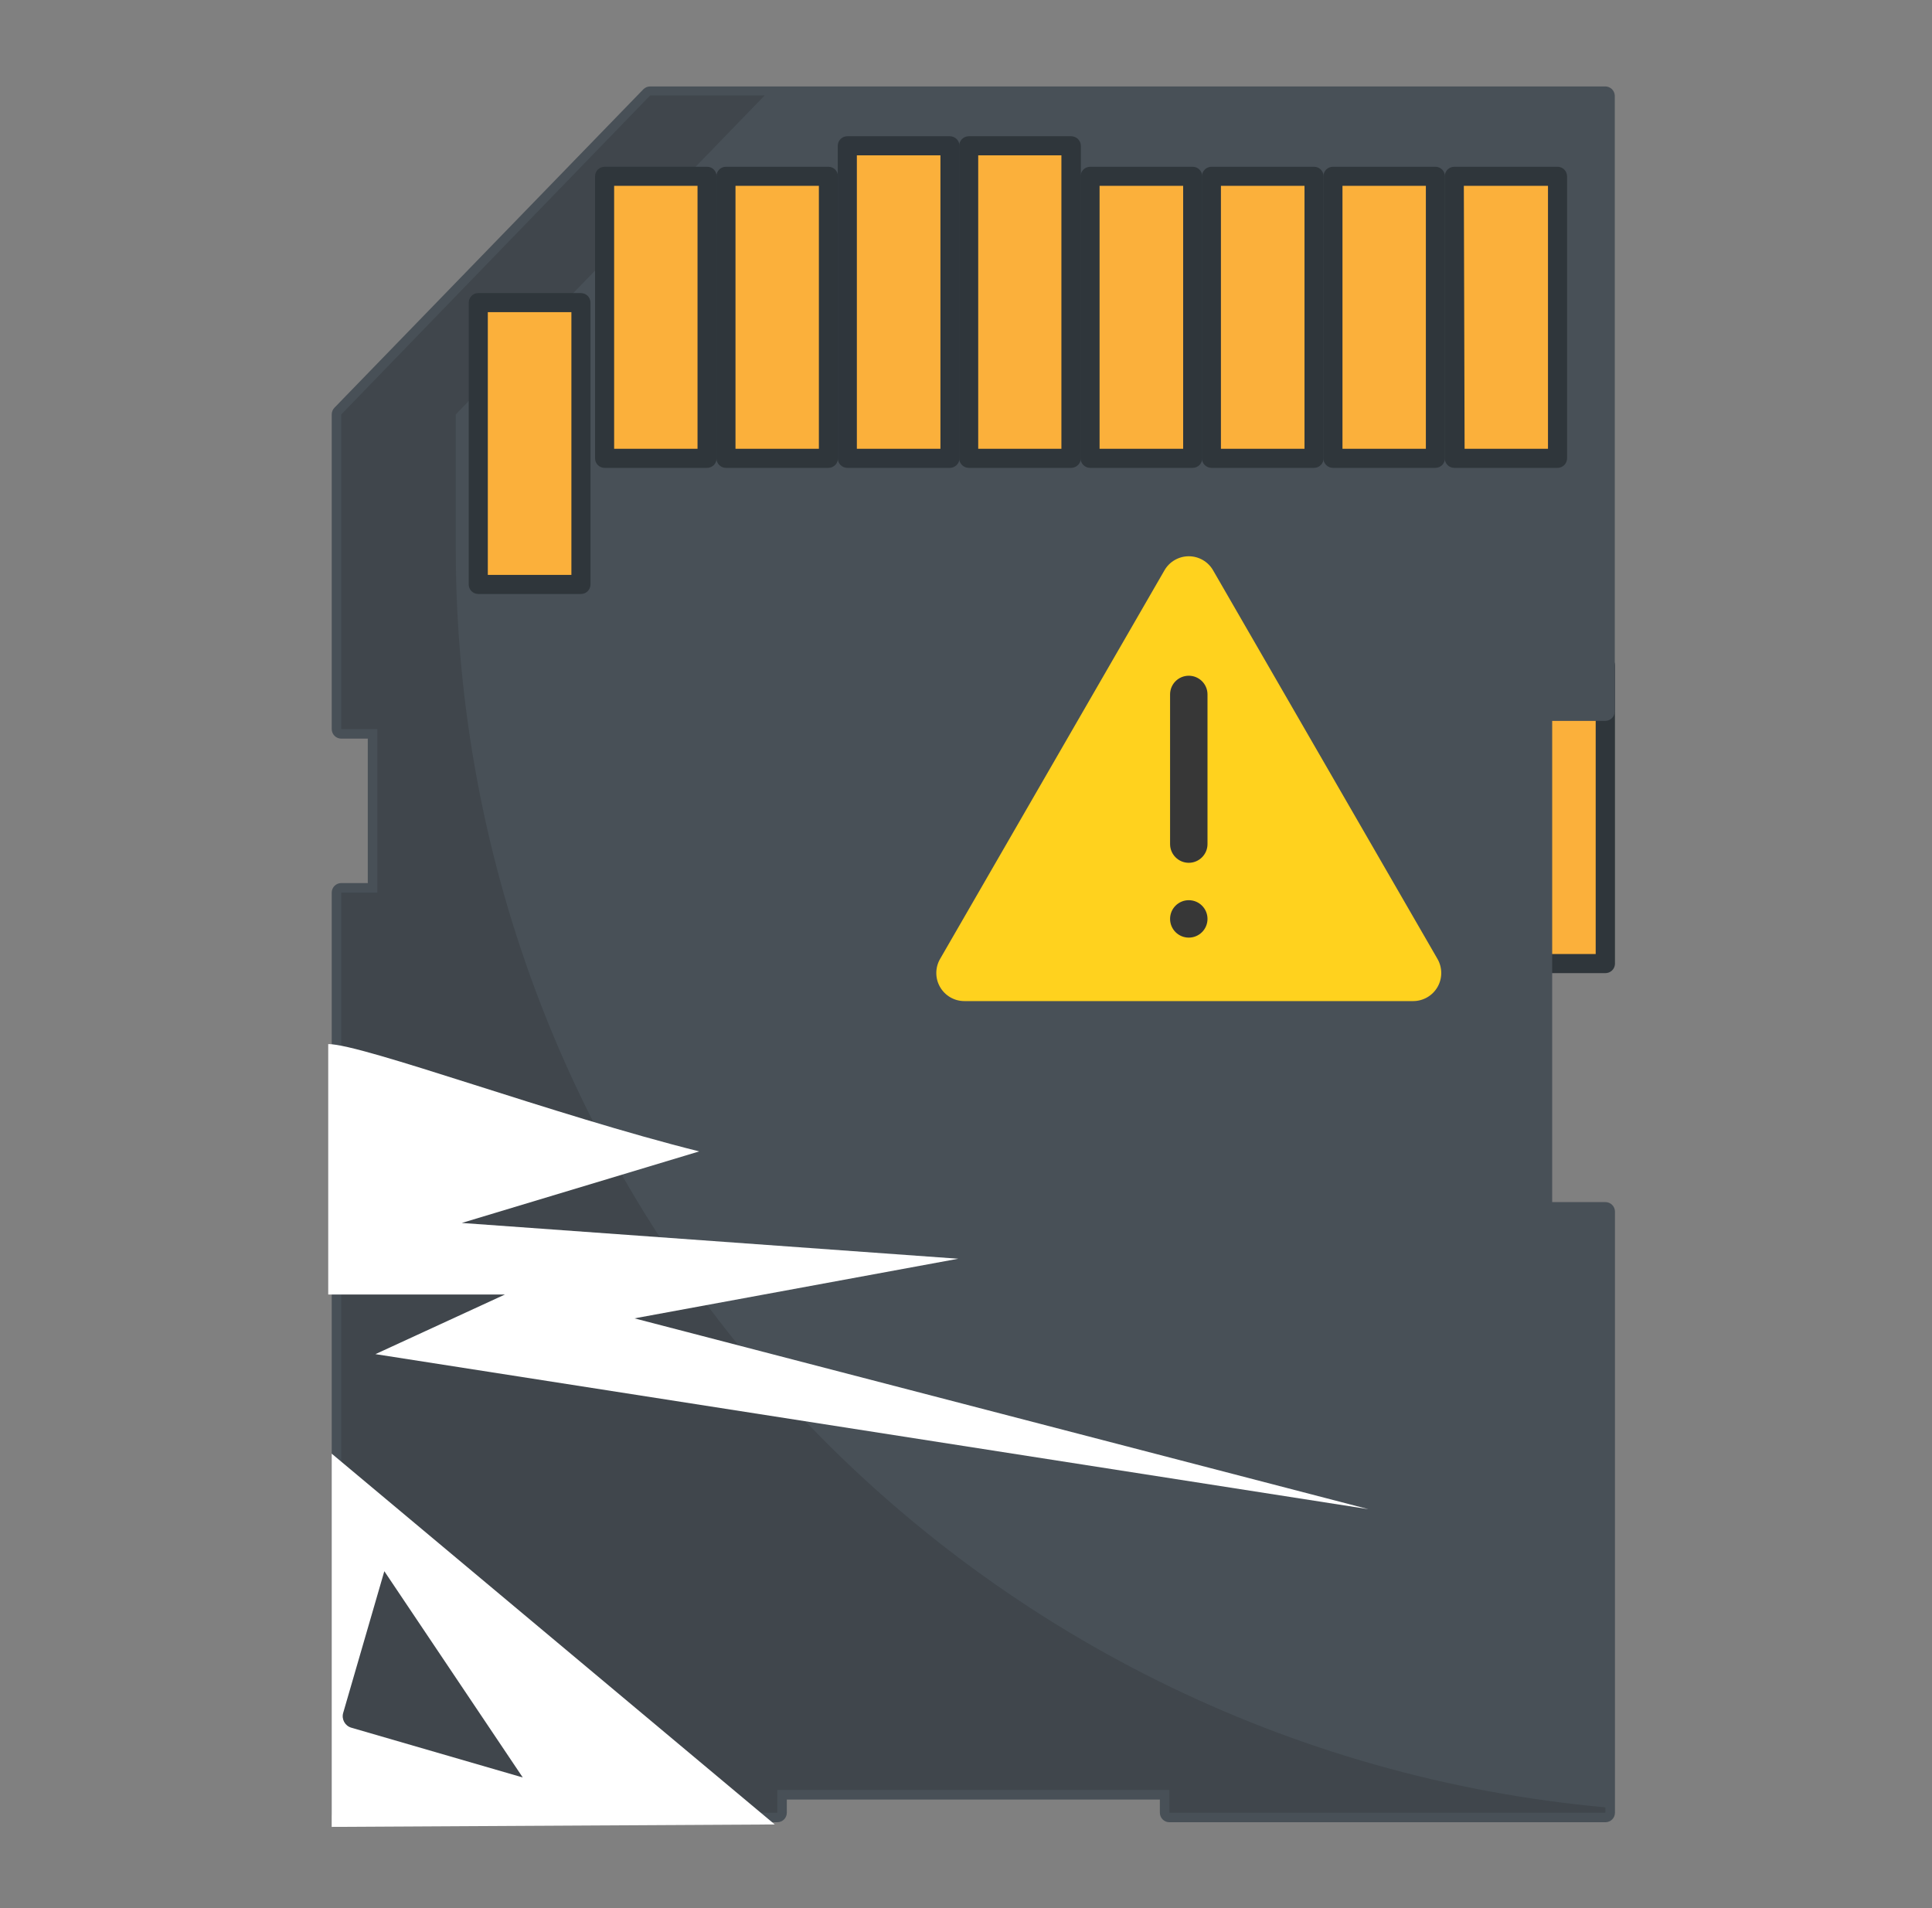 <?xml version="1.0" encoding="UTF-8"?> <svg xmlns="http://www.w3.org/2000/svg" width="81" height="80" viewBox="0 0 81 80" fill="none"><rect x="0" y="0" width="81" height="80" fill="#808080" stroke="none"/><g clip-path="url(#clip0_6934_133)"><mask id="mask0_6934_133" style="mask-type:luminance" maskUnits="userSpaceOnUse" x="0" y="0" width="81" height="80"><path d="M80.5 0H0.5V80H80.5V0Z" fill="white"></path></mask><g mask="url(#mask0_6934_133)"><path d="M60.972 27.896H67.308V40.425H60.972V27.896Z" fill="#FBB03B"></path><path d="M67.308 40.8H60.972C60.866 40.8 60.764 40.758 60.689 40.683C60.614 40.608 60.572 40.506 60.572 40.4V27.896C60.572 27.79 60.614 27.688 60.689 27.613C60.764 27.538 60.866 27.496 60.972 27.496H67.308C67.414 27.496 67.516 27.538 67.591 27.613C67.666 27.688 67.708 27.79 67.708 27.896V40.424C67.702 40.526 67.657 40.622 67.583 40.691C67.508 40.761 67.41 40.8 67.308 40.8ZM61.372 40H66.9V28.296H61.372V40Z" fill="#2F363B"></path><path d="M64.676 29.824V50.76H67.308V76H49.028V75.048H32.588V76H14.308V37.424H15.82V30.576H14.308V17.376L27.26 4.024H67.308V29.824H64.676Z" fill="#485057"></path><path d="M67.308 76.4H49.028C48.922 76.4 48.82 76.358 48.745 76.283C48.67 76.208 48.628 76.106 48.628 76V75.448H32.988V76C32.988 76.106 32.946 76.208 32.871 76.283C32.796 76.358 32.694 76.4 32.588 76.4H14.308C14.202 76.4 14.1 76.358 14.025 76.283C13.95 76.208 13.908 76.106 13.908 76V37.424C13.908 37.318 13.95 37.216 14.025 37.141C14.1 37.066 14.202 37.024 14.308 37.024H15.42V30.968H14.308C14.202 30.968 14.1 30.926 14.025 30.851C13.95 30.776 13.908 30.674 13.908 30.568V17.376C13.907 17.272 13.948 17.171 14.02 17.096L26.972 3.744C27.048 3.667 27.152 3.624 27.26 3.624H67.308C67.409 3.626 67.505 3.666 67.578 3.735C67.65 3.805 67.694 3.9 67.7 4V29.824C67.7 29.93 67.658 30.032 67.583 30.107C67.508 30.182 67.406 30.224 67.3 30.224H65.076V50.4H67.308C67.414 50.4 67.516 50.442 67.591 50.517C67.666 50.592 67.708 50.694 67.708 50.8V76C67.708 76.106 67.666 76.208 67.591 76.283C67.516 76.358 67.414 76.4 67.308 76.4ZM49.428 75.6H66.9V51.2H64.676C64.571 51.198 64.47 51.155 64.395 51.081C64.321 51.006 64.278 50.906 64.276 50.8V29.824C64.276 29.718 64.318 29.616 64.393 29.541C64.468 29.466 64.57 29.424 64.676 29.424H66.9V4.424H27.428L14.708 17.536V30.168H15.82C15.925 30.17 16.026 30.213 16.101 30.287C16.175 30.362 16.218 30.463 16.22 30.568V37.424C16.22 37.53 16.178 37.632 16.103 37.707C16.028 37.782 15.926 37.824 15.82 37.824H14.708V75.6H32.188V75.048C32.188 74.942 32.23 74.84 32.305 74.765C32.38 74.69 32.482 74.648 32.588 74.648H49.028C49.134 74.648 49.236 74.69 49.311 74.765C49.386 74.84 49.428 74.942 49.428 75.048V75.6Z" fill="#485057"></path><g opacity="0.2"><path d="M67.308 75.784V76H49.028V75.048H32.588V76H14.308V37.424H15.82V30.568H14.308V17.376L27.26 4H32.06L19.108 17.376V22.976C19.102 36.205 24.044 48.958 32.963 58.728C41.882 68.499 54.133 74.58 67.308 75.776V75.784Z" fill="#1D1F20"></path></g><path d="M20.052 12.688H24.356V24.505H20.052V12.688Z" fill="#FBB03B"></path><path d="M24.356 24.904H20.052C19.946 24.904 19.844 24.862 19.769 24.787C19.694 24.712 19.652 24.61 19.652 24.504V12.688C19.652 12.582 19.694 12.48 19.769 12.405C19.844 12.33 19.946 12.288 20.052 12.288H24.356C24.462 12.288 24.564 12.33 24.639 12.405C24.714 12.48 24.756 12.582 24.756 12.688V24.504C24.756 24.61 24.714 24.712 24.639 24.787C24.564 24.862 24.462 24.904 24.356 24.904ZM20.452 24.104H23.956V13.088H20.452V24.104Z" fill="#2F363B"></path><path d="M25.348 7.392H29.652V19.208H25.348V7.392Z" fill="#FBB03B"></path><path d="M29.644 19.616H25.348C25.242 19.616 25.14 19.574 25.065 19.499C24.99 19.424 24.948 19.322 24.948 19.216V7.392C24.948 7.286 24.99 7.184 25.065 7.109C25.14 7.034 25.242 6.992 25.348 6.992H29.644C29.75 6.992 29.852 7.034 29.927 7.109C30.002 7.184 30.044 7.286 30.044 7.392V19.2C30.046 19.254 30.037 19.308 30.018 19.358C29.999 19.409 29.97 19.454 29.933 19.493C29.895 19.532 29.851 19.563 29.801 19.584C29.751 19.605 29.698 19.616 29.644 19.616ZM25.748 18.816H29.244V7.792H25.748V18.816Z" fill="#2F363B"></path><path d="M30.436 7.392H34.74V19.208H30.436V7.392Z" fill="#FBB03B"></path><path d="M34.732 19.616H30.436C30.33 19.616 30.228 19.574 30.153 19.499C30.078 19.424 30.036 19.322 30.036 19.216V7.392C30.036 7.286 30.078 7.184 30.153 7.109C30.228 7.034 30.33 6.992 30.436 6.992H34.732C34.838 6.992 34.94 7.034 35.015 7.109C35.09 7.184 35.132 7.286 35.132 7.392V19.2C35.134 19.254 35.125 19.308 35.106 19.358C35.087 19.409 35.058 19.454 35.021 19.493C34.983 19.532 34.938 19.563 34.889 19.584C34.839 19.605 34.786 19.616 34.732 19.616ZM30.836 18.816H34.332V7.792H30.836V18.816Z" fill="#2F363B"></path><path d="M35.524 6.112H39.828V19.208H35.524V6.112Z" fill="#FBB03B"></path><path d="M39.828 19.616H35.524C35.418 19.616 35.316 19.574 35.241 19.499C35.166 19.424 35.124 19.322 35.124 19.216V6.112C35.124 6.006 35.166 5.904 35.241 5.829C35.316 5.754 35.418 5.712 35.524 5.712H39.828C39.934 5.714 40.034 5.757 40.109 5.831C40.183 5.906 40.226 6.006 40.228 6.112V19.2C40.229 19.253 40.22 19.307 40.2 19.357C40.181 19.407 40.151 19.452 40.114 19.491C40.077 19.529 40.033 19.56 39.984 19.582C39.934 19.603 39.882 19.615 39.828 19.616ZM35.924 18.816H39.428V6.512H35.924V18.816Z" fill="#2F363C"></path><path d="M40.612 6.112H44.916V19.208H40.612V6.112Z" fill="#FBB03B"></path><path d="M44.916 19.616H40.612C40.506 19.614 40.406 19.571 40.331 19.497C40.257 19.422 40.214 19.321 40.212 19.216V6.112C40.214 6.006 40.257 5.906 40.331 5.831C40.406 5.757 40.506 5.714 40.612 5.712H44.916C45.021 5.714 45.122 5.757 45.197 5.831C45.271 5.906 45.314 6.006 45.316 6.112V19.2C45.317 19.253 45.307 19.307 45.288 19.357C45.268 19.407 45.239 19.452 45.202 19.491C45.165 19.529 45.12 19.56 45.071 19.582C45.022 19.603 44.969 19.615 44.916 19.616ZM41.012 18.816H44.5V6.512H41.012V18.816Z" fill="#2F363B"></path><path d="M45.7 7.392H50.004V19.208H45.7V7.392Z" fill="#FBB03B"></path><path d="M50.004 19.616H45.7C45.646 19.615 45.593 19.604 45.544 19.582C45.495 19.561 45.451 19.53 45.414 19.491C45.377 19.452 45.347 19.407 45.328 19.357C45.308 19.307 45.299 19.254 45.3 19.2V7.392C45.302 7.287 45.345 7.186 45.419 7.112C45.494 7.037 45.594 6.994 45.7 6.992H50.004C50.11 6.992 50.212 7.034 50.287 7.109C50.362 7.184 50.404 7.286 50.404 7.392V19.2C50.406 19.254 50.397 19.308 50.378 19.358C50.359 19.409 50.33 19.454 50.293 19.493C50.255 19.532 50.21 19.563 50.161 19.584C50.111 19.605 50.058 19.616 50.004 19.616ZM46.1 18.816H49.604V7.792H46.1V18.816Z" fill="#2F363B"></path><path d="M50.788 7.392H55.092V19.208H50.788V7.392Z" fill="#FBB03B"></path><path d="M55.092 19.616H50.788C50.682 19.614 50.582 19.571 50.507 19.497C50.433 19.422 50.39 19.322 50.388 19.216V7.392C50.39 7.287 50.433 7.186 50.507 7.112C50.582 7.037 50.682 6.994 50.788 6.992H55.092C55.198 6.992 55.3 7.034 55.375 7.109C55.45 7.184 55.492 7.286 55.492 7.392V19.2C55.494 19.254 55.485 19.308 55.466 19.358C55.447 19.409 55.418 19.454 55.381 19.493C55.343 19.532 55.298 19.563 55.249 19.584C55.199 19.605 55.146 19.616 55.092 19.616ZM51.188 18.816H54.692V7.792H51.188V18.816Z" fill="#2F363B"></path><path d="M55.884 7.392H60.188V19.208H55.884V7.392Z" fill="#FBB03B"></path><path d="M60.18 19.616H55.884C55.778 19.616 55.676 19.574 55.601 19.499C55.526 19.424 55.484 19.322 55.484 19.216V7.392C55.484 7.286 55.526 7.184 55.601 7.109C55.676 7.034 55.778 6.992 55.884 6.992H60.18C60.286 6.992 60.388 7.034 60.463 7.109C60.538 7.184 60.58 7.286 60.58 7.392V19.2C60.582 19.254 60.573 19.308 60.554 19.358C60.535 19.409 60.506 19.454 60.469 19.493C60.431 19.532 60.386 19.563 60.337 19.584C60.287 19.605 60.234 19.616 60.18 19.616ZM56.284 18.816H59.78V7.792H56.284V18.816Z" fill="#2F363B"></path><path d="M60.972 7.392H65.276V19.208H60.972V7.392Z" fill="#FBB03B"></path><path d="M65.3 19.616H60.972C60.866 19.616 60.764 19.574 60.689 19.499C60.614 19.424 60.572 19.322 60.572 19.216V7.392C60.572 7.286 60.614 7.184 60.689 7.109C60.764 7.034 60.866 6.992 60.972 6.992H65.3C65.406 6.992 65.508 7.034 65.583 7.109C65.658 7.184 65.7 7.286 65.7 7.392V19.2C65.702 19.254 65.693 19.308 65.674 19.358C65.655 19.409 65.626 19.454 65.589 19.493C65.551 19.532 65.507 19.563 65.457 19.584C65.407 19.605 65.354 19.616 65.3 19.616ZM61.404 18.816H64.9V7.792H61.372L61.404 18.816Z" fill="#2F363B"></path></g><path d="M29.315 48.274C23.282 46.774 15.209 43.774 13.761 43.774V54.274H21.17L15.74 56.774L57.371 63.274L26.6 55.274L40.175 52.774L19.36 51.274L29.315 48.274Z" fill="white"></path><path d="M32.482 76.493L13.906 60.946V76.595L32.482 76.493Z" fill="white"></path><path d="M21.917 74.523L16.113 65.875L14.388 71.816C14.311 72.081 14.464 72.359 14.729 72.436L21.917 74.523Z" fill="#40464C"></path><path d="M40.432 41.972C40.225 41.972 40.023 41.918 39.843 41.814C39.664 41.711 39.516 41.562 39.413 41.383C39.309 41.205 39.255 41.002 39.255 40.795C39.255 40.588 39.309 40.385 39.413 40.206L48.821 23.911C48.924 23.732 49.072 23.583 49.252 23.48C49.431 23.377 49.633 23.322 49.84 23.322C50.047 23.322 50.25 23.377 50.429 23.48C50.608 23.583 50.756 23.732 50.859 23.911L60.268 40.206C60.371 40.385 60.425 40.588 60.425 40.795C60.425 41.002 60.371 41.205 60.268 41.383C60.164 41.562 60.016 41.711 59.837 41.814C59.658 41.917 59.455 41.972 59.248 41.972L40.432 41.972Z" fill="#FFD21E"></path><path d="M49.84 39.311C50.274 39.311 50.625 38.96 50.625 38.526C50.625 38.093 50.274 37.742 49.84 37.742C49.407 37.742 49.056 38.093 49.056 38.526C49.056 38.96 49.407 39.311 49.84 39.311Z" fill="#373737"></path><path d="M50.625 29.115C50.625 28.682 50.273 28.331 49.84 28.331C49.407 28.331 49.056 28.682 49.056 29.115V35.389C49.056 35.822 49.407 36.174 49.84 36.174C50.273 36.174 50.625 35.822 50.625 35.389V29.115Z" fill="#373737"></path></g><defs><clipPath id="clip0_6934_133"><rect width="80" height="80" fill="white" transform="translate(0.5)"></rect></clipPath></defs></svg> 